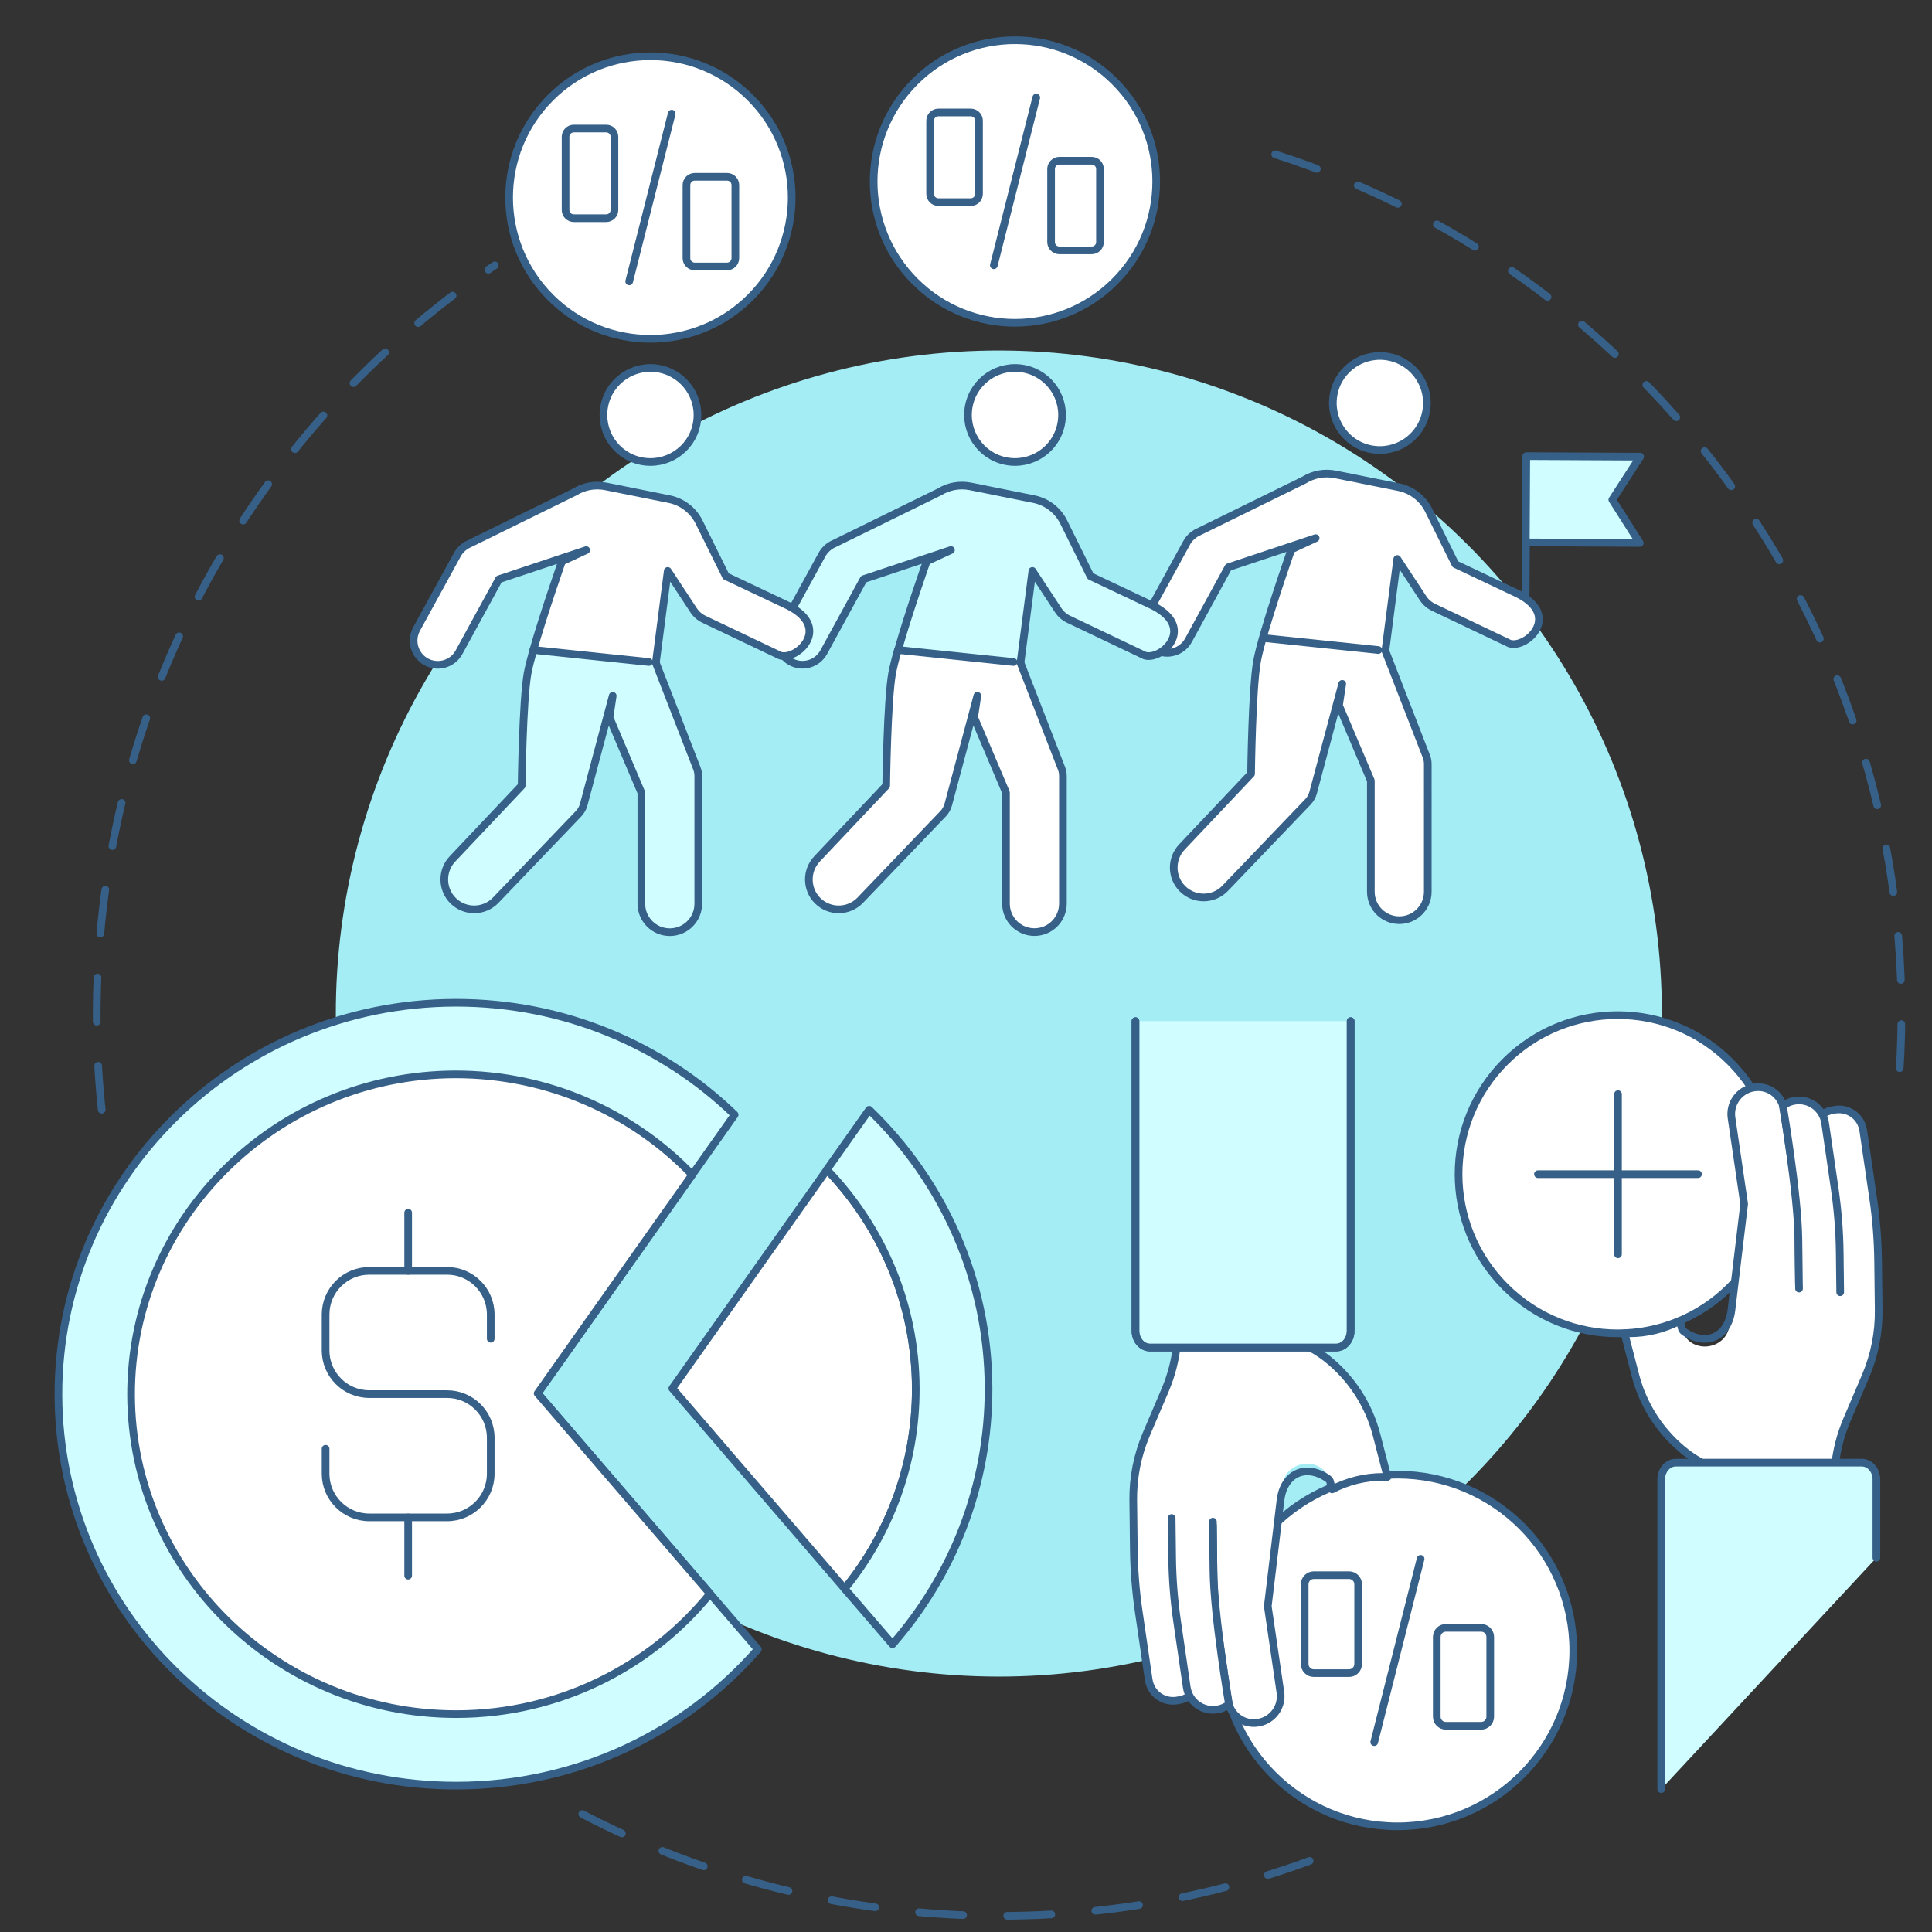 <?xml version="1.0" encoding="utf-8"?>
<!-- Generator: Adobe Illustrator 22.0.0, SVG Export Plug-In . SVG Version: 6.00 Build 0)  -->
<svg version="1.1" id="_x3C_Layer_x3E_" xmlns="http://www.w3.org/2000/svg" xmlns:xlink="http://www.w3.org/1999/xlink" x="0px"
	 y="0px" viewBox="0 0 2450 2450" style="enable-background:new 0 0 2450 2450;" xml:space="preserve">
<rect x="0" y="0" width="2450" height="2450" fill="#333333" stroke="none"/>
<style type="text/css">
	
		.st0{fill:none;stroke:#366088;stroke-width:9.716;stroke-linecap:round;stroke-linejoin:round;stroke-miterlimit:10;stroke-dasharray:55.966;}
	.st1{fill:#A4EDF5;}
	.st2{fill:#FFFFFF;stroke:#366088;stroke-width:9.716;stroke-linecap:round;stroke-linejoin:round;stroke-miterlimit:10;}
	.st3{fill:#FFFFFF;}
	.st4{fill:none;stroke:#366088;stroke-width:9.716;stroke-linecap:round;stroke-linejoin:round;stroke-miterlimit:10;}
	.st5{fill:#D0FDFF;}
	.st6{fill:#D0FDFF;stroke:#366088;stroke-width:9.716;stroke-linecap:round;stroke-linejoin:round;stroke-miterlimit:10;}
</style>
<g>
	<g>
		<g>
			<g>
				<path class="st0" d="M129,1407.3c-8.3-78.2-8.6-158.5-0.2-239.8c36.3-350.8,227.5-648.1,498.6-831"/>
				<path class="st0" d="M1660.8,2359.8c-158.5,58.2-332.4,82.1-511.7,63.6c-161.7-16.7-312-66.4-445-141.6"/>
				<path class="st0" d="M1617.1,195.7c492.1,157.6,827.7,634.8,791.5,1166.6"/>
			</g>
			<g>
				
					<ellipse transform="matrix(0.707 -0.707 0.707 0.707 -537.741 1272.294)" class="st1" cx="1266.9" cy="1285.3" rx="840.9" ry="840.9"/>
			</g>
		</g>
		<g>
			
				<ellipse transform="matrix(0.707 -0.707 0.707 0.707 -451.96 1886.968)" class="st2" cx="2051.8" cy="1489" rx="201.8" ry="201.8"/>
			<line class="st2" x1="2051.8" y1="1590.6" x2="2051.8" y2="1387.5"/>
			<line class="st2" x1="1950.3" y1="1489" x2="2153.3" y2="1489"/>
			<path class="st3" d="M2274.3,1490.4l-12.1-82.8c-2.7-18.6-20.2-31.4-38.7-28.3l-0.1,0c-18,3-30.4,19.8-27.7,37.9l16,109.7
				l-18.4,153.2c-4,33.4-51.7,37.7-60.6,5.3c-0.1-0.3-0.1-0.5-0.2-0.7l-2.2-8.6c-6,1.9-12.2,3.4-18.2,5.3c-9.3,2.9-18.9,4.3-28.6,5
				c-4.3,0.3-8.7,0.5-13,0.8c-2.2,0.2-4.4,0.4-6.5,0.6c-1,0.2-2,0.3-3,0.5c-0.6,0.1-1.1,0.1-1.7,0.2l14.5,55.8
				c9.7,37.1,30.8,70,60,94.2c9.3,7.7,19.6,14.1,30.4,19.6l2,1l160.7,0c2-19.9,7-39.3,14.8-57.8l23.9-56
				c11.4-26.7,17.1-55.5,16.7-84.5l-0.7-60.6c-0.3-27.2-2.5-54.4-6.4-81.4l-12.1-82.8c-2.7-18.6-20.2-31.4-38.7-28.3l-0.1,0
				c-5,0.8-9.5,2.7-13.5,5.4l-29.5,220.9l-0.7-62.4C2280.3,1544.5,2278.2,1517.3,2274.3,1490.4z"/>
			<path class="st4" d="M2281.4,1634.1l-0.7-62.4c-0.3-27.2-2.4-54.4-6.4-81.4l-12.2-83.4c-2.7-18.6-20.1-31.1-38.6-27.7l-0.1,0
				c-18.1,3.3-30.3,20.3-27.6,38.5l16,109.1l-16.1,134.3c-4,33.5-31.2,47-59.2,28.2c-3.4-2.3-3.5-3.5-3.8-4.8l-2.5-9.5h0
				c-19.8,10.4-41.9,15.8-64.3,15.8h-5.9l13.9,53.5c10.1,38.9,32.8,73.1,64.2,97.6c8.1,6.3,17,11.6,26.2,16.2l2,1l160.7,0
				c2-19.9,7-39.3,14.8-57.8l23.9-56c11.4-26.7,17.1-55.4,16.7-84.4l-0.7-60.7c-0.3-27.2-2.4-54.4-6.4-81.3l-12.4-84.9
				c-2.7-18.7-20-30.5-38.4-26.3l-0.1,0c-5,0.8-9.5,2.7-13.5,5.4"/>
			<path class="st5" d="M2106.6,2268.8V1876c0-11.7,8.3-21.2,18.6-21.2h235.7c10.3,0,18.6,9.5,18.6,21.2v99.4"/>
			<path class="st4" d="M2106.6,2268.8V1876c0-11.7,8.3-21.2,18.6-21.2h235.7c10.3,0,18.6,9.5,18.6,21.2v99.4"/>
			<path class="st3" d="M2333.6,1638.7l-0.6-50.3c-0.3-27.2-2.5-54.4-6.4-81.4l-12.1-82.8c-2.7-18.6-20.1-31.4-38.7-28.3l-0.1,0
				c-5.6,0.9-10.6,3.2-14.8,6.4c0,0,19.1,111.7,19.7,169.4l0.7,57.7"/>
			<path class="st4" d="M2333.6,1638.7l-0.6-50.3c-0.3-27.2-2.5-54.4-6.4-81.4l-12.1-82.8c-2.7-18.6-20.1-31.4-38.7-28.3l-0.1,0
				c-5.6,0.9-10.6,3.2-14.8,6.4c0,0,19.1,111.7,19.7,169.4l0.7,57.7"/>
			<circle class="st2" cx="1772.1" cy="2093" r="223"/>
			<g>
				<line class="st2" x1="1742.7" y1="2209.2" x2="1801.5" y2="1976.8"/>
				<g>
					<path class="st2" d="M1710.8,2121.7H1666c-6.3,0-11.5-5.2-11.5-11.5V2009c0-6.3,5.2-11.5,11.5-11.5h44.8
						c6.3,0,11.5,5.2,11.5,11.5v101.2C1722.3,2116.5,1717.1,2121.7,1710.8,2121.7z"/>
					<path class="st2" d="M1878.3,2188.5h-44.8c-6.3,0-11.5-5.2-11.5-11.5v-101.2c0-6.3,5.2-11.5,11.5-11.5h44.8
						c6.3,0,11.5,5.2,11.5,11.5V2177C1889.8,2183.3,1884.6,2188.5,1878.3,2188.5z"/>
				</g>
			</g>
			<path class="st3" d="M1545.2,2073.3l12.1,82.8c2.7,18.6,20.2,31.4,38.7,28.3l0.1,0c18-3,30.4-19.8,27.7-37.9l-16-109.7
				l18.4-153.2c4-33.4,51.7-37.7,60.6-5.3c0.1,0.3,0.1,0.5,0.2,0.7l2.2,8.6c6-1.9,12.2-3.4,18.2-5.3c9.3-2.9,18.9-4.3,28.6-5
				c4.3-0.3,8.7-0.5,13-0.8c2.2-0.2,4.4-0.4,6.5-0.6c1-0.2,2-0.3,3-0.5c0.6-0.1,1.1-0.1,1.7-0.2l-14.5-55.8
				c-9.7-37.1-30.8-70-60-94.2c-9.3-7.7-19.6-14.1-30.4-19.6l-2-1l-160.7,0c-2,19.9-7,39.3-14.8,57.8l-23.9,56
				c-11.4,26.7-17.1,55.5-16.7,84.5l0.7,60.6c0.3,27.2,2.5,54.4,6.4,81.4l12.1,82.8c2.7,18.6,20.2,31.4,38.7,28.3l0.1,0
				c5-0.8,9.5-2.7,13.5-5.4l29.5-220.9l0.7,62.4C1539.1,2019.2,1541.2,2046.4,1545.2,2073.3z"/>
			<path class="st4" d="M1538.1,1929.6l0.7,62.4c0.3,27.2,2.4,54.4,6.4,81.4l12.2,83.4c2.7,18.6,20.1,31.1,38.6,27.7l0.1,0
				c18.1-3.3,30.3-20.3,27.6-38.5l-16-109.1l16.1-134.3c4-33.5,31.2-47,59.2-28.2c3.4,2.3,3.5,3.5,3.8,4.8l2.5,9.5l0,0
				c19.8-10.4,41.9-15.8,64.3-15.8h5.9l-13.9-53.5c-10.1-38.9-32.8-73.1-64.2-97.6c-8.1-6.3-17-11.6-26.2-16.2l-2-1l-160.7,0
				c-2,19.9-7,39.3-14.8,57.8l-23.9,56c-11.4,26.7-17.1,55.4-16.7,84.4l0.7,60.7c0.3,27.2,2.4,54.4,6.4,81.3l12.4,84.9
				c2.7,18.7,20,30.5,38.4,26.3l0.1,0c5-0.8,9.5-2.7,13.5-5.4"/>
			<path class="st6" d="M1712.8,1294.9v392.8c0,11.7-8.3,21.2-18.6,21.2h-235.7c-10.3,0-18.6-9.5-18.6-21.2v-392.8"/>
			<path class="st4" d="M1712.8,1294.9v392.8c0,11.7-8.3,21.2-18.6,21.2h-235.7c-10.3,0-18.6-9.5-18.6-21.2v-392.8"/>
			<path class="st3" d="M1485.8,1925l0.6,50.3c0.3,27.2,2.5,54.4,6.4,81.4l12.1,82.8c2.7,18.6,20.1,31.4,38.7,28.3l0.1,0
				c5.6-0.9,10.6-3.2,14.8-6.4c0,0-19.1-111.7-19.7-169.4l-0.7-57.7"/>
			<path class="st4" d="M1485.8,1925l0.6,50.3c0.3,27.2,2.5,54.4,6.4,81.4l12.1,82.8c2.7,18.6,20.1,31.4,38.7,28.3l0.1,0
				c5.6-0.9,10.6-3.2,14.8-6.4c0,0-19.1-111.7-19.7-169.4l-0.7-57.7"/>
		</g>
		<g>
			<polygon class="st6" points="2079.9,579.1 2044.6,633.7 2079.4,688.5 1934.9,687.8 1935.5,578.4 			"/>
			<line class="st2" x1="1934.9" y1="687.8" x2="1934.4" y2="806.6"/>
			<line class="st2" x1="1934.9" y1="687.8" x2="1934.4" y2="806.6"/>
			<path class="st2" d="M1808.3,522.9c-6.5,32.3-38,53.1-70.3,46.6c-32.3-6.5-53.1-38-46.6-70.3c6.5-32.3,38-53.1,70.3-46.6
				C1794,459.2,1814.9,490.6,1808.3,522.9z"/>
			<path class="st2" d="M1586.5,981.3l-87.7,92.8c-14.1,14.9-13.8,38.4,0.7,52.9c15,15,39.5,14.8,54.2-0.6l104.8-109.4
				c3.3-3.4,5.6-7.5,6.8-12.1l36.8-137.7l-4.1,27.4l40.4,95.3v140.9c0,19.9,16.1,36.1,36.1,36.1c19.9,0,36.1-16.1,36.1-36.1V969
				c0-3.5-0.6-6.9-1.9-10.1l-51.9-133.6l15.1-116.5l32.7,49.8c3.3,5,7.8,8.9,13.2,11.5l96.8,46.1c22.2,6.3,67.4-37.4,6-65.2
				l-75-35.5l-33.9-68.5c-7.5-15.2-21.6-26-38.2-29.3l-80.2-16.1c-13.6-2.7-27.7-0.2-39.4,7.1L1517,675.9c-5.1,3-9.4,7.3-12.2,12.5
				l-51.5,94c-8,14.6-2.9,32.9,11.4,41.3c14.9,8.7,34.1,3.4,42.4-11.8l50.6-92.6l110.7-36.9l-30.8,14.3c0,0-37.1,105.6-43.6,142.2
				C1587.8,874,1586.5,981.3,1586.5,981.3z"/>
			<line class="st2" x1="1602.4" y1="809.1" x2="1747.9" y2="824.3"/>
			<g>
				<g>
					<path class="st2" d="M1345.6,538.1c-6.5,32.3-38,53.1-70.3,46.6c-32.3-6.5-53.1-38-46.6-70.3c6.5-32.3,38-53.1,70.3-46.6
						C1331.3,474.4,1352.2,505.8,1345.6,538.1z"/>
					<path class="st2" d="M1138.7,824c-3.4,11.9-6,22.5-7.4,30c-6.2,35.1-7.5,142.4-7.5,142.4l-87.7,92.8
						c-14.1,14.9-13.8,38.4,0.7,52.9c15,15,39.5,14.8,54.2-0.6l104.8-109.4c3.3-3.4,5.6-7.5,6.8-12.1l36.8-137.7l-4.1,27.4
						l40.4,95.3v140.9c0,19.9,16.1,36.1,36.1,36.1c19.9,0,36.1-16.1,36.1-36.1V984.2c0-3.5-0.6-6.9-1.9-10.1l-51.9-133.6"/>
					<path class="st6" d="M1294.1,840.5l15.1-116.5l32.7,49.8c3.3,5,7.8,8.9,13.2,11.5l96.8,46.1c22.2,6.3,67.4-37.4,6-65.2
						l-75-35.5l-33.9-68.5c-7.5-15.2-21.6-26-38.2-29.3l-80.2-16.1c-13.6-2.7-27.7-0.2-39.4,7.1l-136.7,67.1
						c-5.1,3-9.4,7.3-12.2,12.5l-51.5,94c-8,14.6-2.9,32.9,11.4,41.3c14.9,8.7,34.1,3.4,42.4-11.8l50.6-92.6l110.7-36.9l-30.8,14.3
						c0,0-23.3,66.4-36.2,112.2"/>
					<line class="st2" x1="1139.7" y1="824.3" x2="1285.2" y2="839.5"/>
				</g>
				
					<ellipse transform="matrix(0.707 -0.707 0.707 0.707 214.322 977.567)" class="st2" cx="1287.2" cy="230.1" rx="179.2" ry="179.2"/>
				<g>
					<line class="st2" x1="1260.3" y1="336.4" x2="1314.1" y2="123.7"/>
					<g>
						<path class="st2" d="M1231,256.3h-41c-5.8,0-10.5-4.7-10.5-10.5v-92.7c0-5.8,4.7-10.5,10.5-10.5h41c5.8,0,10.5,4.7,10.5,10.5
							v92.7C1241.5,251.6,1236.8,256.3,1231,256.3z"/>
						<path class="st2" d="M1384.4,317.5h-41c-5.8,0-10.5-4.7-10.5-10.5v-92.7c0-5.8,4.7-10.5,10.5-10.5h41
							c5.8,0,10.5,4.7,10.5,10.5V307C1394.9,312.8,1390.2,317.5,1384.4,317.5z"/>
					</g>
				</g>
			</g>
			<g>
				<g>
					<path class="st2" d="M883.3,538.1c-6.5,32.3-38,53.1-70.3,46.6c-32.3-6.5-53.1-38-46.6-70.3c6.5-32.3,38-53.1,70.3-46.6
						C869,474.4,889.8,505.8,883.3,538.1z"/>
					<path class="st6" d="M676.3,824.3c-3.3,11.8-5.9,22.2-7.3,29.7c-6.2,35.1-7.5,142.4-7.5,142.4l-87.7,92.8
						c-14.1,14.9-13.8,38.4,0.7,52.9c15,15,39.5,14.8,54.2-0.6l104.8-109.4c3.3-3.4,5.6-7.5,6.8-12.1L777,882.4l-4.1,27.4l40.4,95.3
						v140.9c0,19.9,16.1,36.1,36.1,36.1c19.9,0,36.1-16.1,36.1-36.1V984.2c0-3.5-0.6-6.9-1.9-10.1l-51.9-133.6"/>
					<path class="st2" d="M831.7,840.5L846.8,724l32.7,49.8c3.3,5,7.8,8.9,13.2,11.5l96.8,46.1c22.2,6.3,67.4-37.4,6-65.2l-75-35.5
						l-33.9-68.5c-7.5-15.2-21.6-26-38.2-29.3l-80.2-16.1c-13.6-2.7-27.7-0.2-39.4,7.1L592,691.1c-5.1,3-9.4,7.3-12.2,12.5l-51.5,94
						c-8,14.6-2.9,32.9,11.4,41.3c14.9,8.7,34.1,3.4,42.4-11.8l50.6-92.6l110.7-36.9l-30.8,14.3c0,0-23.4,66.7-36.3,112.5"/>
					<line class="st2" x1="677.4" y1="824.3" x2="822.9" y2="839.5"/>
				</g>
				
					<ellipse transform="matrix(0.707 -0.707 0.707 0.707 64.491 656.615)" class="st2" cx="824.9" cy="250.5" rx="179.2" ry="179.2"/>
				<g>
					<line class="st2" x1="797.9" y1="356.8" x2="851.8" y2="144.1"/>
					<g>
						<path class="st2" d="M768.7,276.7h-41c-5.8,0-10.5-4.7-10.5-10.5v-92.7c0-5.8,4.7-10.5,10.5-10.5h41c5.8,0,10.5,4.7,10.5,10.5
							v92.7C779.2,272,774.5,276.7,768.7,276.7z"/>
						<path class="st2" d="M922,337.9h-41c-5.8,0-10.5-4.7-10.5-10.5v-92.7c0-5.8,4.7-10.5,10.5-10.5h41c5.8,0,10.5,4.7,10.5,10.5
							v92.7C932.5,333.1,927.8,337.9,922,337.9z"/>
					</g>
				</g>
			</g>
		</g>
		<g>
			<path class="st5" d="M900.4,2021l-218.6-254l196.1-277.4l53.7-76c-91.2-88.1-216.2-142.2-354.1-142
				c-278.5,0.6-503.9,223.2-503.4,497.4c0.6,274.2,226.8,496,505.4,495.4c152.7-0.3,289.3-67.3,381.6-172.9L900.4,2021z"/>
			<path class="st4" d="M900.4,2021l-218.6-254l196.1-277.4l53.7-76c-91.2-88.1-216.2-142.2-354.1-142
				c-278.5,0.6-503.9,223.2-503.4,497.4c0.6,274.2,226.8,496,505.4,495.4c152.7-0.3,289.3-67.3,381.6-172.9L900.4,2021z"/>
			<path class="st3" d="M900.4,2021c-75.4,92.8-191.3,152.5-321.1,152.7h-0.9c-226.8,0-411.7-181.6-412.2-404.8
				c-0.4-223.7,184.1-406.1,411.4-406.5c118.2,0,224.9,48.9,300.2,127.3L681.8,1767L900.4,2021z"/>
			<path class="st4" d="M900.4,2021c-75.4,92.8-191.3,152.5-321.1,152.7h-0.9c-226.8,0-411.7-181.6-412.2-404.8
				c-0.4-223.7,184.1-406.1,411.4-406.5c118.2,0,224.9,48.9,300.2,127.3L681.8,1767L900.4,2021z"/>
			<path class="st3" d="M1161.4,1760.9c0.2,95.9-33.6,184.2-90.2,253.8l-218.6-254l196.1-277.4
				C1118.3,1555.9,1161.2,1653.6,1161.4,1760.9"/>
			<path class="st4" d="M1161.4,1760.9c0.2,95.9-33.6,184.2-90.2,253.8l-218.6-254l196.1-277.4
				C1118.3,1555.9,1161.2,1653.6,1161.4,1760.9z"/>
			<path class="st5" d="M1253.6,1760.7c0.2,123.9-45.7,237.3-121.8,324.4l-60.7-70.4c56.6-69.6,90.4-157.9,90.2-253.8
				c-0.2-107.4-43.1-205.1-112.8-277.6l53.7-76C1195.4,1497.1,1253.3,1622.2,1253.6,1760.7"/>
			<path class="st4" d="M1253.6,1760.7c0.2,123.9-45.7,237.3-121.8,324.4l-60.7-70.4c56.6-69.6,90.4-157.9,90.2-253.8
				c-0.2-107.4-43.1-205.1-112.8-277.6l53.7-76C1195.4,1497.1,1253.3,1622.2,1253.6,1760.7z"/>
			<path class="st4" d="M622.3,1697.7V1667c0-30.6-24.8-55.4-55.4-55.4h-98.6c-30.6,0-55.4,24.8-55.4,55.4v45.5
				c0,30.6,24.8,55.4,55.4,55.4h98.6c30.6,0,55.4,24.8,55.4,55.4v45.5c0,30.6-24.8,55.4-55.4,55.4h-98.6
				c-30.6,0-55.4-24.8-55.4-55.4v-31.6"/>
			<line class="st4" x1="517.6" y1="1924.3" x2="517.6" y2="1998.1"/>
			<line class="st4" x1="517.6" y1="1537.8" x2="517.6" y2="1611.6"/>
		</g>
	</g>
</g>
</svg>
